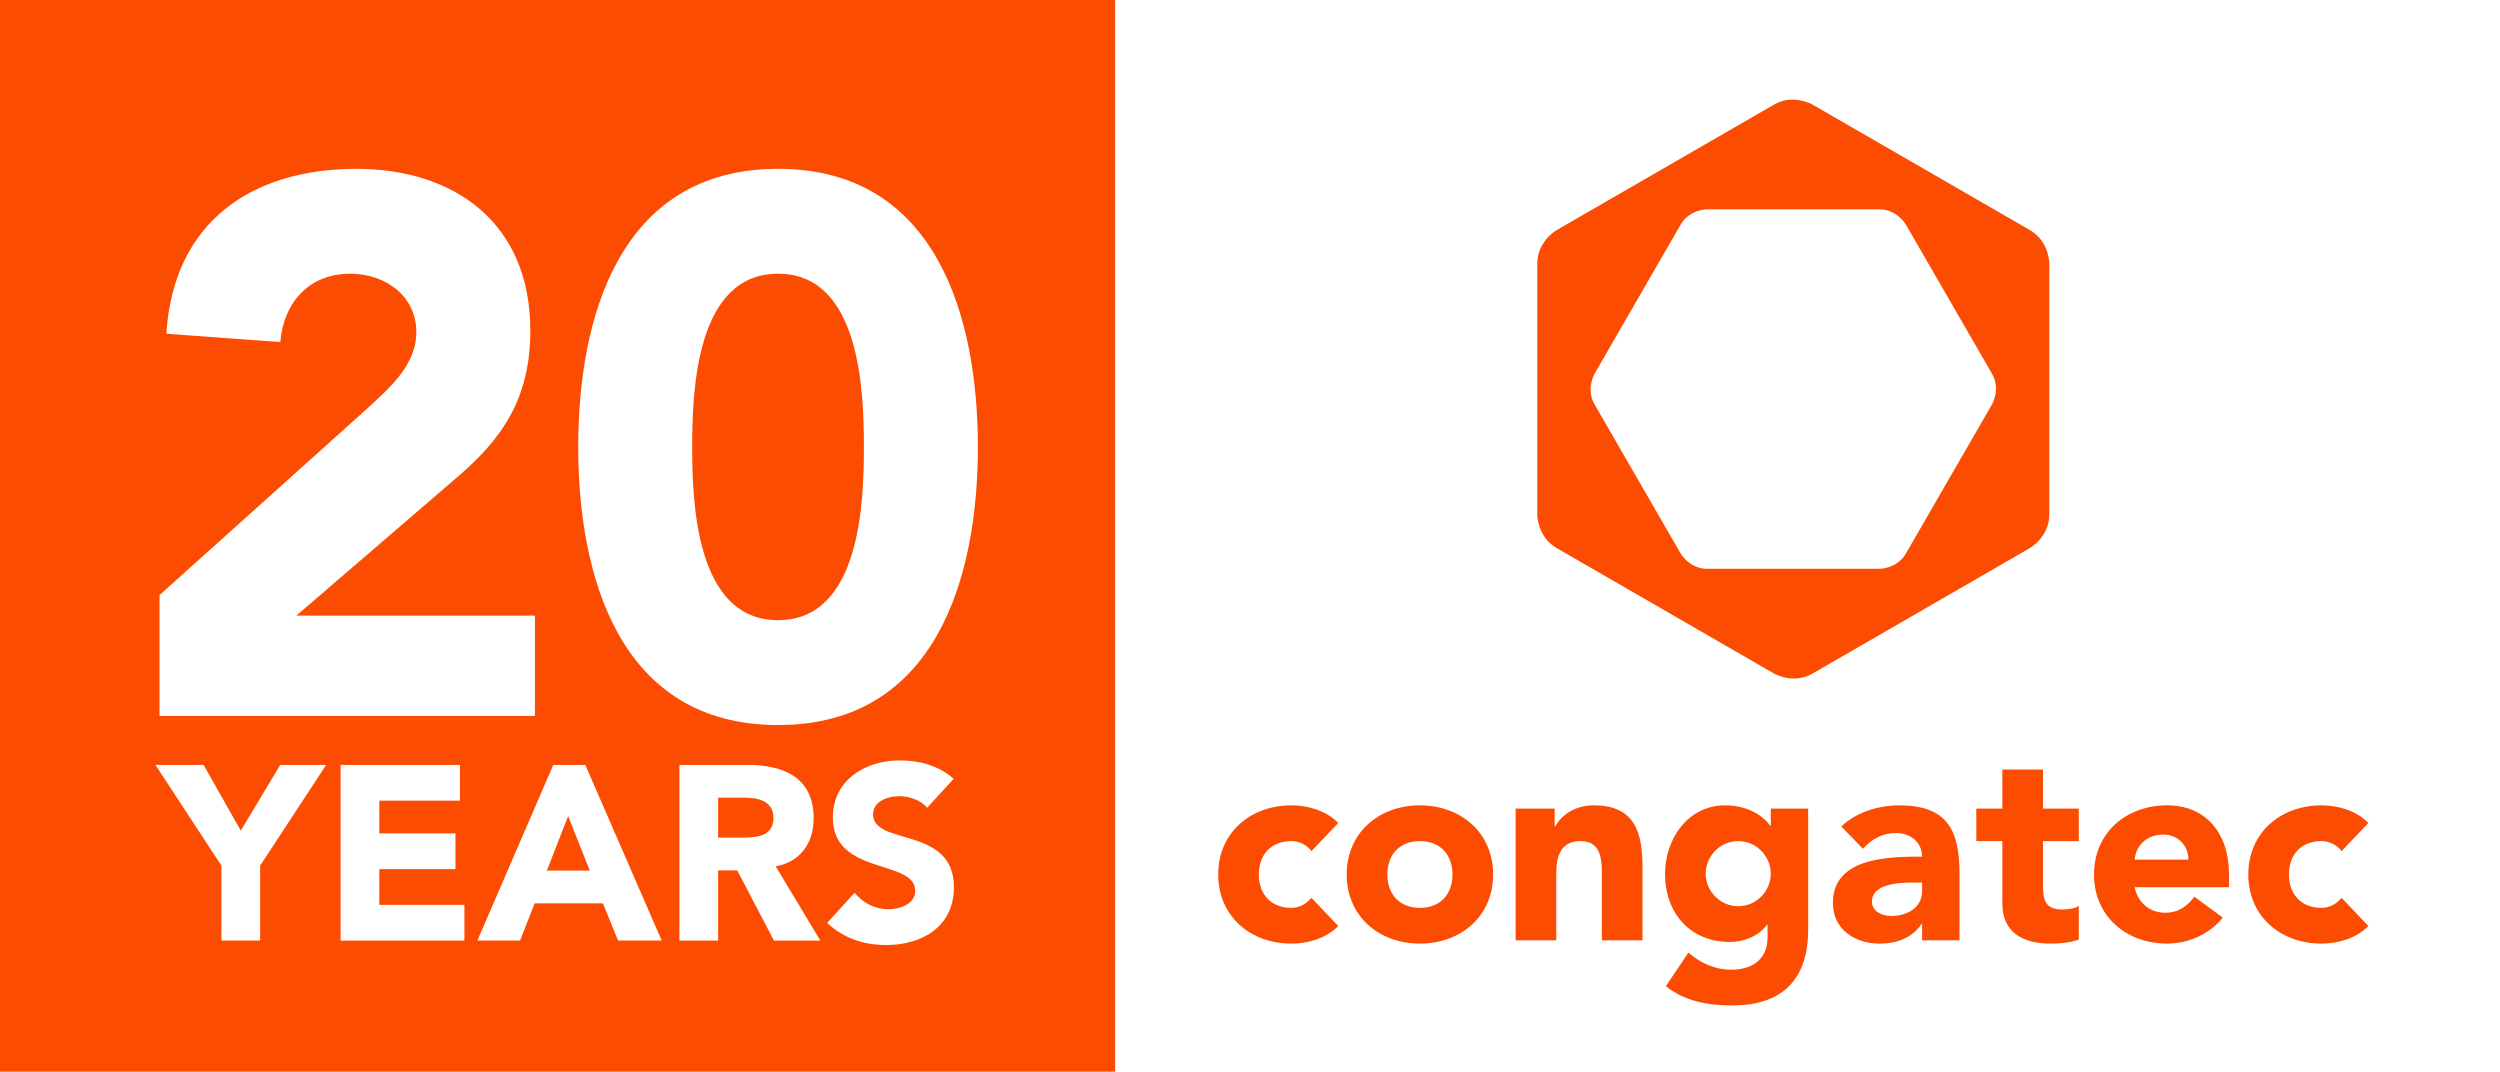 <?xml version="1.0" encoding="UTF-8"?>
<svg id="Layer_1" data-name="Layer 1" xmlns="http://www.w3.org/2000/svg" width="135" height="57.868" xmlns:xlink="http://www.w3.org/1999/xlink" viewBox="0 0 135 57.868">
  <defs>
    <style>
      .cls-1 {
        fill: #fff;
      }

      .cls-2 {
        fill: none;
      }

      .cls-3 {
        clip-path: url(#clippath-1);
      }

      .cls-4 {
        fill: #fc4c02;
      }

      .cls-5 {
        clip-path: url(#clippath);
      }
    </style>
    <clipPath id="clippath">
      <rect class="cls-2" x="65.782" y="5.381" width="62.11" height="48.912"/>
    </clipPath>
    <clipPath id="clippath-1">
      <rect class="cls-2" x="65.782" y="5.381" width="62.11" height="48.912"/>
    </clipPath>
  </defs>
  <rect class="cls-1" x="0" width="135" height="57.868"/>
  <rect class="cls-4" x="0" width="60.218" height="57.868"/>
  <g>
    <rect class="cls-2" x="3.568" y="7.638" width="53.629" height="36.852"/>
    <path class="cls-1" d="M8.614,32.136l11.283-10.135c1.149-1.067,2.585-2.298,2.585-4.062,0-1.97-1.683-3.159-3.569-3.159-2.257,0-3.611,1.601-3.775,3.692l-6.154-.451c.369-5.99,4.555-8.903,10.258-8.903,5.293,0,9.396,2.913,9.396,8.739,0,3.733-1.6,5.867-3.815,7.796l-8.821,7.591h12.883v5.416H8.614v-6.523Z"/>
    <path class="cls-1" d="M42.015,9.117c8.616,0,10.791,8.124,10.791,15.017s-2.175,15.018-10.791,15.018-10.791-8.124-10.791-15.018,2.174-15.017,10.791-15.017ZM42.015,33.489c4.431,0,4.636-6.318,4.636-9.355s-.205-9.354-4.636-9.354-4.637,6.318-4.637,9.354.205,9.355,4.637,9.355Z"/>
  </g>
  <g>
    <rect class="cls-2" x="3.568" y="40.656" width="53.629" height="13.479"/>
    <path class="cls-1" d="M11.957,46.744l-3.563-5.439h2.599l2.01,3.551,2.13-3.551h2.478l-3.563,5.439v4.046h-2.09v-4.046Z"/>
    <path class="cls-1" d="M18.392,41.305h6.444v1.93h-4.354v1.768h4.113v1.93h-4.113v1.93h4.596v1.929h-6.686v-9.485Z"/>
    <path class="cls-1" d="M29.878,41.305h1.728l4.126,9.485h-2.357l-.817-2.01h-3.685l-.79,2.01h-2.305l4.1-9.485ZM30.681,44.065l-1.151,2.947h2.317l-1.166-2.947Z"/>
    <path class="cls-1" d="M36.689,41.305h3.671c1.942,0,3.577.67,3.577,2.881,0,1.326-.711,2.357-2.05,2.599l2.411,4.006h-2.505l-1.983-3.791h-1.031v3.791h-2.09v-9.485ZM38.779,45.231h1.232c.764,0,1.755-.027,1.755-1.059,0-.951-.857-1.099-1.621-1.099h-1.366v2.157Z"/>
    <path class="cls-1" d="M50.064,43.622c-.335-.429-1.005-.629-1.514-.629-.59,0-1.406.268-1.406.978,0,1.728,4.367.616,4.367,3.938,0,2.117-1.701,3.122-3.657,3.122-1.22,0-2.291-.361-3.188-1.192l1.486-1.635c.429.562,1.126.897,1.822.897.684,0,1.447-.321,1.447-.991,0-1.741-4.448-.804-4.448-3.966,0-2.022,1.755-3.081,3.617-3.081,1.072,0,2.103.281,2.907.991l-1.434,1.567Z"/>
  </g>
  <g id="congatec_logo_standard_RGB">
    <g class="cls-5">
      <g class="cls-3">
        <path class="cls-4" d="M109.622,12.429l-11.745-6.781s-1.039-.6-2.079,0l-11.745,6.781s-1.04.6-1.04,1.8v13.562s0,1.2,1.04,1.8l11.745,6.782s1.039.6,2.079,0l11.745-6.782s1.039-.6,1.039-1.8v-13.562s0-1.2-1.039-1.8M107.57,21.835l-4.652,8.056c-.477.826-1.429.826-1.429.826h-9.303c-.953,0-1.43-.826-1.43-.826l-4.651-8.056c-.477-.826,0-1.651,0-1.651l4.651-8.056c.477-.825,1.43-.825,1.43-.825h9.303c.953,0,1.429.825,1.429.825l4.652,8.056c.476.825,0,1.651,0,1.651"/>
        <path class="cls-4" d="M72.267,44.44c-.688-.702-1.699-.951-2.533-.951-2.196,0-3.951,1.463-3.951,3.733s1.755,3.733,3.951,3.733c.835,0,1.845-.248,2.533-.951l-1.449-1.522c-.249.293-.601.542-1.084.542-1.098,0-1.757-.732-1.757-1.802s.659-1.802,1.757-1.802c.454,0,.864.235,1.084.542l1.449-1.522ZM72.722,47.222c0,2.27,1.756,3.733,3.953,3.733s3.953-1.463,3.953-3.733-1.756-3.733-3.953-3.733-3.953,1.463-3.953,3.733M74.917,47.222c0-1.069.659-1.802,1.758-1.802s1.758.733,1.758,1.802-.659,1.802-1.758,1.802-1.758-.732-1.758-1.802M81.844,50.779h2.195v-3.544c0-.922.176-1.816,1.319-1.816,1.128,0,1.143,1.054,1.143,1.875v3.485h2.195v-3.925c0-1.903-.409-3.366-2.634-3.366-1.071,0-1.788.586-2.081,1.142h-.03v-.966h-2.107v7.115ZM97.642,43.664h-2.019v.936h-.029c-.337-.512-1.187-1.112-2.432-1.112-2.02,0-3.249,1.814-3.249,3.704,0,2.153,1.39,3.675,3.499,3.675.659,0,1.509-.249,2.007-.936h.029v.688c0,1.011-.63,1.744-1.964,1.744-.893,0-1.64-.351-2.313-.923l-1.215,1.816c1.024.819,2.312,1.039,3.572,1.039,2.754,0,4.114-1.433,4.114-4.114v-6.515ZM92.107,47.178c0-.922.761-1.758,1.758-1.758s1.758.836,1.758,1.758c0,.923-.762,1.758-1.758,1.758s-1.758-.835-1.758-1.758M103.793,50.779h2.019v-3.616c0-2.373-.688-3.674-3.25-3.674-1.158,0-2.329.38-3.133,1.141l1.171,1.202c.468-.528,1.068-.85,1.787-.85.762,0,1.406.498,1.406,1.276-1.831,0-4.818.044-4.818,2.503,0,1.435,1.2,2.195,2.532,2.195.894,0,1.773-.307,2.256-1.067h.03v.892ZM103.793,47.66v.469c0,.879-.806,1.334-1.671,1.334-.483,0-1.04-.249-1.04-.777,0-.967,1.495-1.026,2.169-1.026h.542ZM112.254,43.664h-1.933v-2.108h-2.194v2.108h-1.406v1.755h1.406v3.385c0,1.551,1.127,2.151,2.59,2.151.513,0,1.054-.044,1.537-.219v-1.829c-.19.176-.658.205-.893.205-.952,0-1.04-.557-1.04-1.319v-2.373h1.933v-1.755ZM118.494,48.422c-.366.499-.85.865-1.567.865-.85,0-1.48-.542-1.656-1.378h5.096v-.688c0-2.271-1.288-3.733-3.337-3.733-2.197,0-3.953,1.462-3.953,3.733s1.756,3.733,3.953,3.733c1.143,0,2.299-.512,3.001-1.404l-1.536-1.129ZM115.271,46.417c.059-.689.586-1.349,1.554-1.349.791,0,1.362.616,1.347,1.349h-2.901ZM127.893,44.44c-.688-.702-1.698-.951-2.533-.951-2.196,0-3.952,1.463-3.952,3.733s1.756,3.733,3.952,3.733c.835,0,1.845-.248,2.533-.951l-1.449-1.522c-.249.293-.601.542-1.084.542-1.098,0-1.757-.732-1.757-1.802s.658-1.802,1.757-1.802c.454,0,.864.235,1.084.542l1.449-1.522Z"/>
      </g>
    </g>
  </g>
</svg>